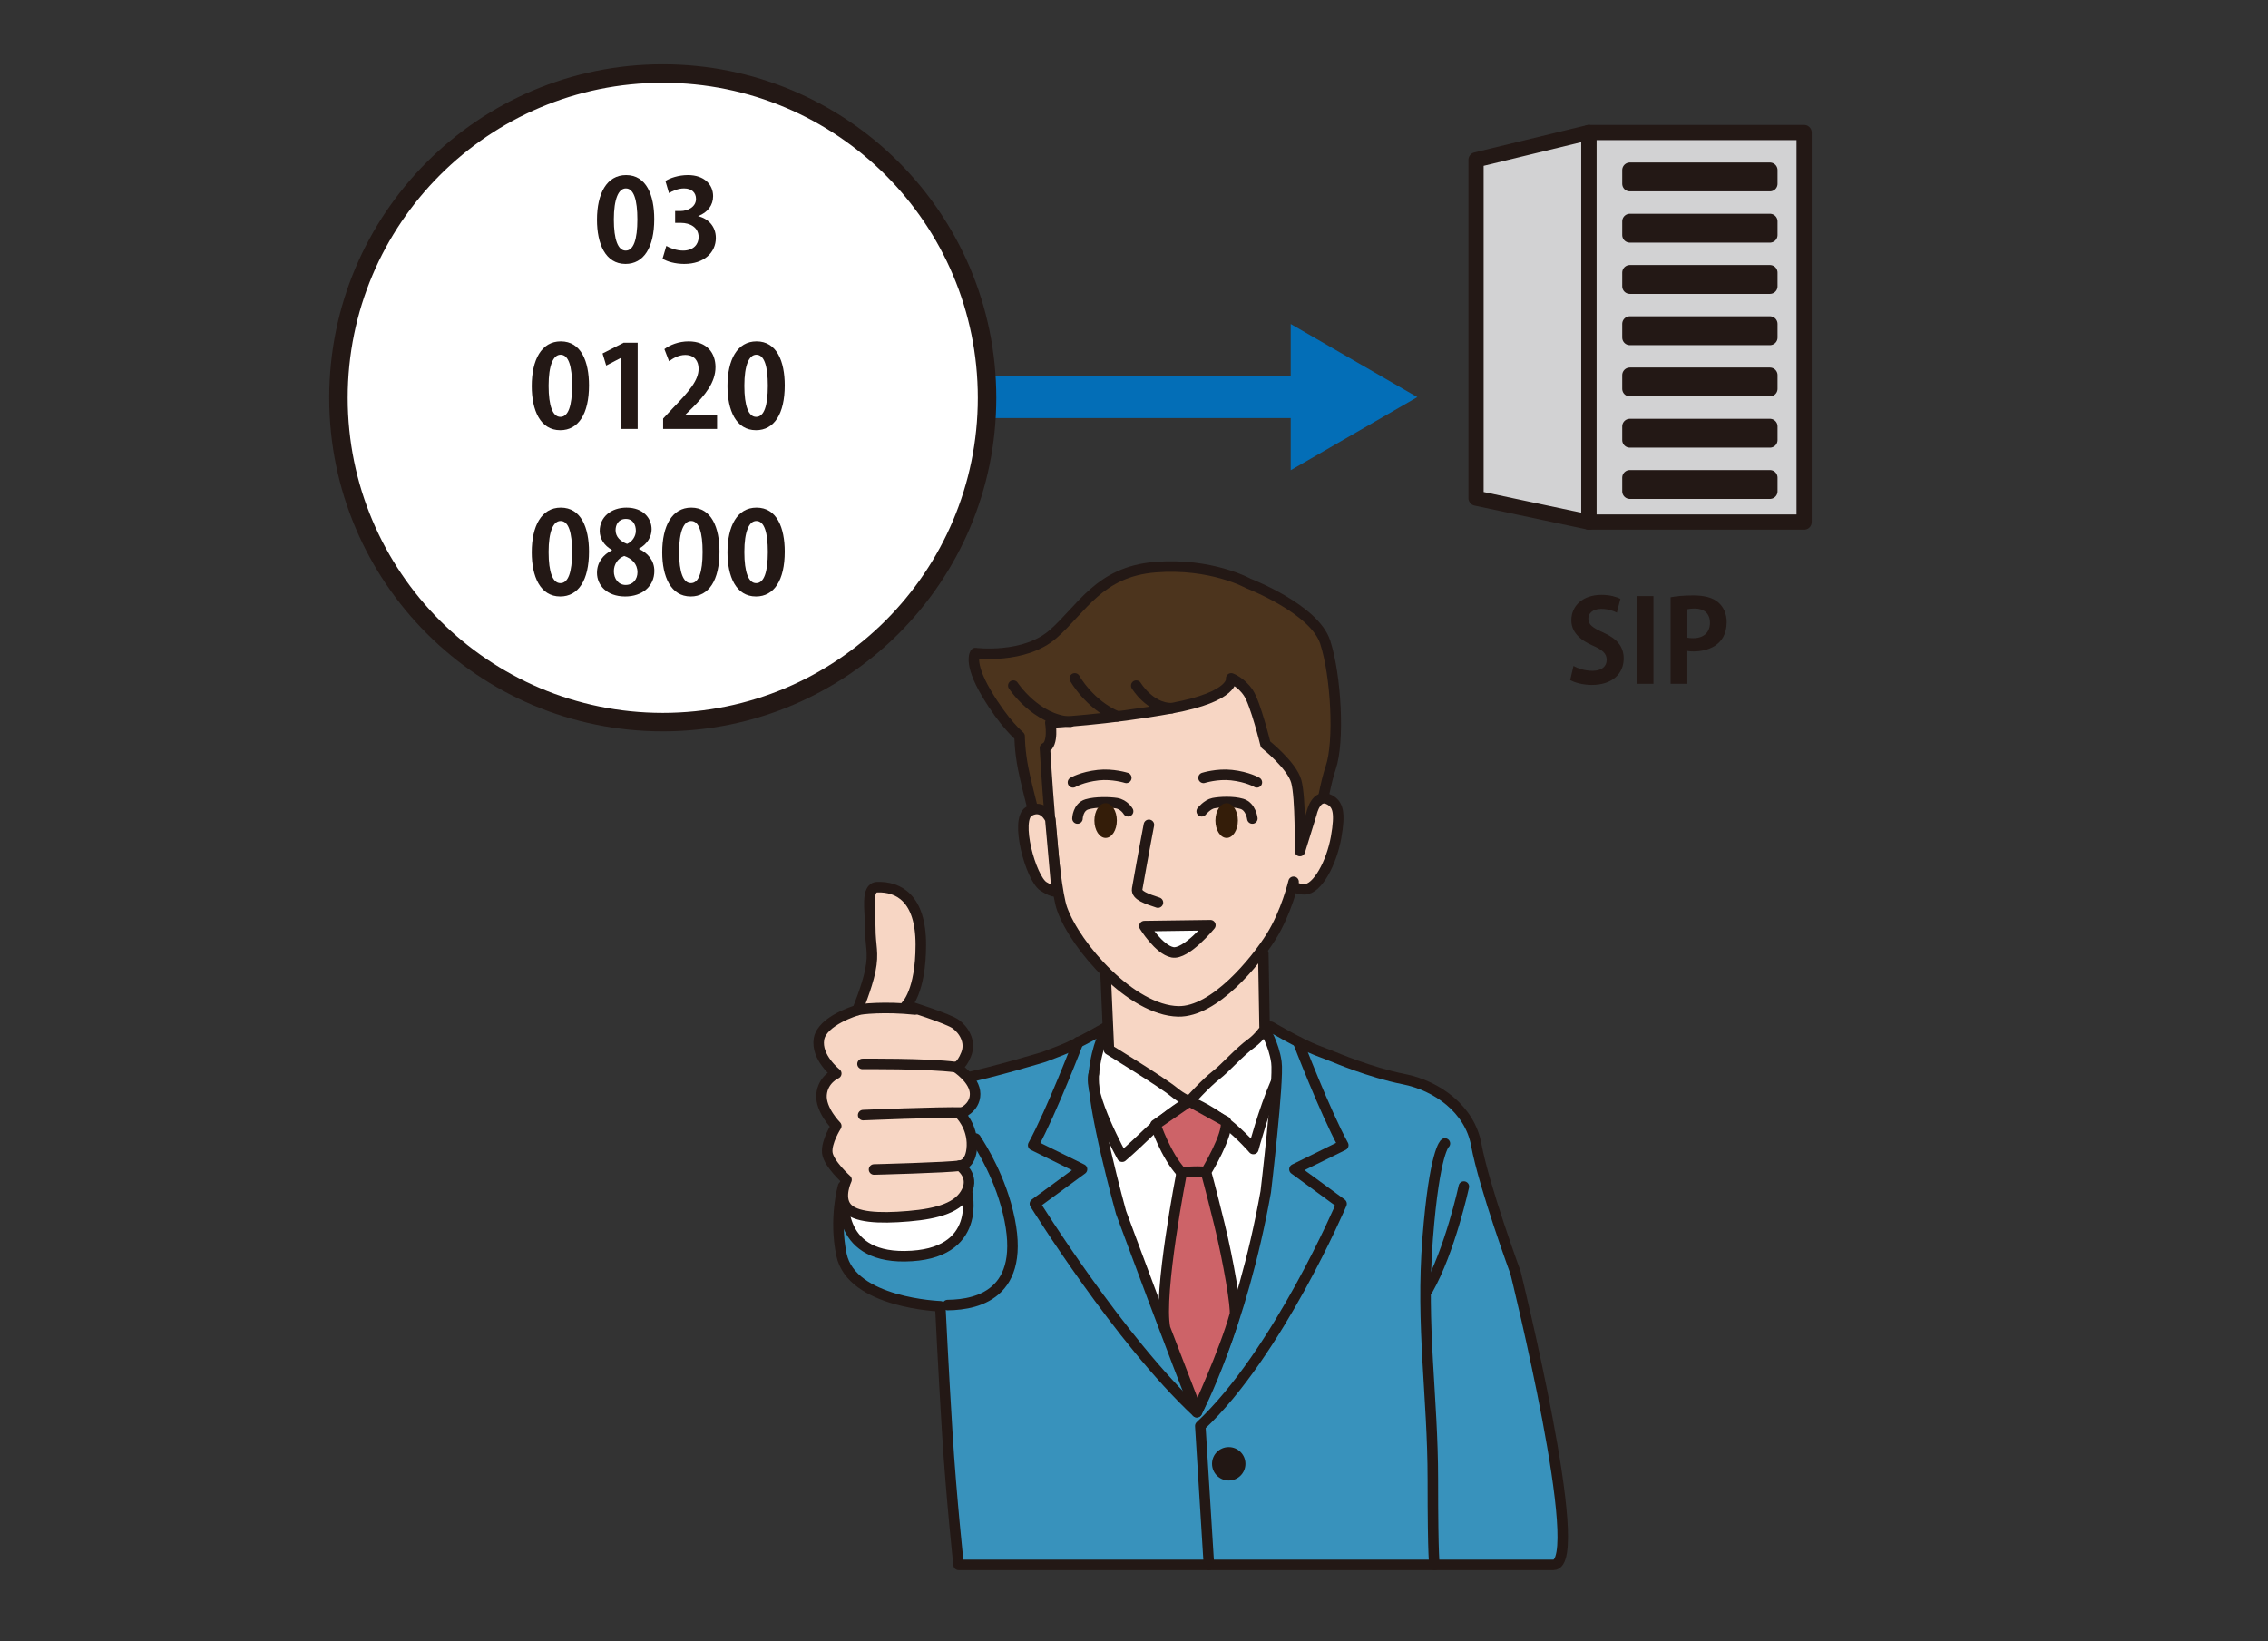<?xml version="1.0" encoding="UTF-8"?>
<svg id="_レイヤー_1" data-name="レイヤー_1" xmlns="http://www.w3.org/2000/svg" width="550" height="398" version="1.1" viewBox="0 0 550 398">
  <rect x="0" y="0" width="550" height="398" fill="#333333" stroke="none"/>
  <!-- Generator: Adobe Illustrator 29.8.3, SVG Export Plug-In . SVG Version: 2.1.1 Build 3)  -->
  <g>
    <line x1="235.28" y1="96.308" x2="318.192" y2="96.308" fill="none" stroke="#036eb7" stroke-linecap="round" stroke-linejoin="round" stroke-width="10.161"/>
    <polygon points="313.003 114.041 343.711 96.309 313.003 78.576 313.003 114.041" fill="#036eb7"/>
  </g>
  <g>
    <rect x="385.298" y="32.138" width="52.211" height="94.477" fill="#d2d2d3" stroke="#231815" stroke-linecap="round" stroke-linejoin="round" stroke-width="3.685"/>
    <polygon points="385.298 126.615 357.949 120.813 357.949 38.768 385.298 32.138 385.298 126.615" fill="#d2d2d3" stroke="#231815" stroke-linecap="round" stroke-linejoin="round" stroke-width="3.685"/>
    <rect x="395.242" y="41.254" width="33.978" height="3.315" fill="#d2d2d3" stroke="#231815" stroke-linecap="round" stroke-linejoin="round" stroke-width="3.685"/>
    <rect x="395.242" y="53.685" width="33.978" height="3.315" fill="#d2d2d3" stroke="#231815" stroke-linecap="round" stroke-linejoin="round" stroke-width="3.685"/>
    <rect x="395.242" y="66.116" width="33.978" height="3.315" fill="#d2d2d3" stroke="#231815" stroke-linecap="round" stroke-linejoin="round" stroke-width="3.685"/>
    <rect x="395.242" y="78.548" width="33.978" height="3.315" fill="#d2d2d3" stroke="#231815" stroke-linecap="round" stroke-linejoin="round" stroke-width="3.685"/>
    <rect x="395.242" y="90.979" width="33.978" height="3.315" fill="#d2d2d3" stroke="#231815" stroke-linecap="round" stroke-linejoin="round" stroke-width="3.685"/>
    <rect x="395.242" y="103.41" width="33.978" height="3.315" fill="#d2d2d3" stroke="#231815" stroke-linecap="round" stroke-linejoin="round" stroke-width="3.685"/>
    <rect x="395.242" y="115.841" width="33.978" height="3.315" fill="#d2d2d3" stroke="#231815" stroke-linecap="round" stroke-linejoin="round" stroke-width="3.685"/>
  </g>
  <g>
    <path d="M392.096,148.58c-.751-.388-2.046-.914-3.791-.914-2.154,0-3.123,1.165-3.123,2.355,0,1.52,1.052,2.213,3.649,3.398,3.398,1.524,4.926,3.486,4.926,6.279,0,3.707-2.797,6.417-7.748,6.417-2.104,0-4.233-.58-5.227-1.19l.802-3.428c1.11.664,2.881,1.19,4.592,1.19,2.271,0,3.457-1.081,3.457-2.655,0-1.524-1.019-2.434-3.373-3.457-3.206-1.386-5.202-3.377-5.202-6.141,0-3.486,2.739-6.166,7.331-6.166,2.021,0,3.565.468,4.567.964l-.86,3.348Z" fill="#231815"/>
    <path d="M396.88,144.568h4.091v21.271h-4.091v-21.271Z" fill="#231815"/>
    <path d="M405.129,144.848c1.328-.25,3.148-.443,5.502-.443,2.68,0,4.701.522,6.053,1.687,1.277,1.077,2.046,2.793,2.046,4.755,0,5.836-4.868,7.139-8.041,7.139-.584,0-1.085-.029-1.495-.113v7.966h-4.066v-20.991ZM409.196,154.663c.384.083.827.113,1.436.113,2.547,0,4.041-1.44,4.041-3.732,0-2.271-1.444-3.461-3.707-3.461-.835,0-1.411.083-1.77.167v6.913Z" fill="#231815"/>
  </g>
  <circle cx="160.721" cy="96.483" r="78.645" fill="#fff" stroke="#231815" stroke-miterlimit="10" stroke-width="4.481"/>
  <g>
    <path d="M144.772,53.303c0-6.362,2.355-10.842,7.055-10.842,4.926,0,6.83,4.868,6.83,10.675,0,6.918-2.572,10.871-6.972,10.871-4.868,0-6.913-4.868-6.913-10.704ZM151.744,60.771c1.879,0,2.822-2.655,2.822-7.552,0-4.73-.86-7.523-2.797-7.523-1.77,0-2.906,2.547-2.906,7.523,0,4.951,1.027,7.552,2.856,7.552h.025Z" fill="#231815"/>
    <path d="M169.336,52.447c2.321.526,4.258,2.405,4.258,5.252,0,3.486-2.789,6.308-7.657,6.308-2.213,0-4.208-.58-5.26-1.273l.91-3.098c.777.497,2.463,1.136,4.066,1.136,2.522,0,3.766-1.549,3.766-3.265,0-2.35-2.046-3.457-4.292-3.457h-1.403v-2.876h1.328c1.628,0,3.732-.914,3.732-2.931,0-1.465-.969-2.547-2.906-2.547-1.436,0-2.847.639-3.649,1.136l-.86-2.935c1.077-.718,3.206-1.436,5.452-1.436,4.008,0,6.112,2.35,6.112,5.118,0,2.154-1.303,3.954-3.599,4.809v.058Z" fill="#231815"/>
    <path d="M128.949,93.631c0-6.362,2.346-10.842,7.047-10.842,4.926,0,6.838,4.868,6.838,10.675,0,6.918-2.572,10.871-6.972,10.871-4.868,0-6.913-4.868-6.913-10.704ZM135.913,101.1c1.887,0,2.822-2.655,2.822-7.552,0-4.73-.852-7.523-2.789-7.523-1.77,0-2.906,2.547-2.906,7.523,0,4.951,1.027,7.552,2.847,7.552h.025Z" fill="#231815"/>
    <path d="M150.658,104.031v-17.259h-.05l-3.599,1.879-.885-2.931,5.093-2.597h3.423v20.907h-3.983Z" fill="#231815"/>
    <path d="M173.895,104.031h-13.084v-2.517l2.321-2.488c3.958-4.095,6.279-6.776,6.279-9.598,0-1.824-.969-3.348-3.256-3.348-1.528,0-2.939.802-3.908,1.524l-1.127-2.935c1.294-.994,3.457-1.879,5.861-1.879,4.484,0,6.529,2.847,6.529,6.25,0,3.707-2.522,6.751-5.561,9.819l-1.745,1.716v.054h7.69v3.402Z" fill="#231815"/>
    <path d="M176.417,93.631c0-6.362,2.346-10.842,7.047-10.842,4.926,0,6.838,4.868,6.838,10.675,0,6.918-2.572,10.871-6.972,10.871-4.868,0-6.913-4.868-6.913-10.704ZM183.38,101.1c1.887,0,2.822-2.655,2.822-7.552,0-4.73-.852-7.523-2.789-7.523-1.77,0-2.906,2.547-2.906,7.523,0,4.951,1.027,7.552,2.847,7.552h.025Z" fill="#231815"/>
    <path d="M128.949,133.956c0-6.362,2.346-10.842,7.047-10.842,4.926,0,6.838,4.868,6.838,10.675,0,6.913-2.572,10.871-6.972,10.871-4.868,0-6.913-4.868-6.913-10.704ZM135.913,141.424c1.887,0,2.822-2.655,2.822-7.552,0-4.73-.852-7.523-2.789-7.523-1.77,0-2.906,2.547-2.906,7.523,0,4.951,1.027,7.552,2.847,7.552h.025Z" fill="#231815"/>
    <path d="M148.396,133.375c-1.937-1.081-2.964-2.822-2.964-4.592,0-3.457,2.847-5.669,6.471-5.669,4.15,0,6.112,2.626,6.112,5.256,0,1.687-.935,3.54-3.064,4.701v.054c2.046.939,3.732,2.739,3.732,5.34,0,3.732-2.931,6.195-7.08,6.195-4.45,0-6.83-2.739-6.83-5.728,0-2.572,1.52-4.425,3.624-5.473v-.083ZM154.591,138.794c0-2.046-1.386-3.344-3.215-3.954-1.57.58-2.513,2.046-2.513,3.707,0,1.77,1.077,3.319,2.847,3.319,1.854,0,2.881-1.44,2.881-3.073ZM149.281,128.591c0,1.603,1.161,2.709,2.789,3.319,1.161-.472,2.129-1.77,2.129-3.181,0-1.44-.693-2.876-2.43-2.876-1.804,0-2.488,1.411-2.488,2.739Z" fill="#231815"/>
    <path d="M160.594,133.956c0-6.362,2.346-10.842,7.047-10.842,4.926,0,6.838,4.868,6.838,10.675,0,6.913-2.572,10.871-6.972,10.871-4.868,0-6.913-4.868-6.913-10.704ZM167.558,141.424c1.887,0,2.822-2.655,2.822-7.552,0-4.73-.852-7.523-2.789-7.523-1.77,0-2.906,2.547-2.906,7.523,0,4.951,1.027,7.552,2.847,7.552h.025Z" fill="#231815"/>
    <path d="M176.417,133.956c0-6.362,2.346-10.842,7.047-10.842,4.926,0,6.838,4.868,6.838,10.675,0,6.913-2.572,10.871-6.972,10.871-4.868,0-6.913-4.868-6.913-10.704ZM183.38,141.424c1.887,0,2.822-2.655,2.822-7.552,0-4.73-.852-7.523-2.789-7.523-1.77,0-2.906,2.547-2.906,7.523,0,4.951,1.027,7.552,2.847,7.552h.025Z" fill="#231815"/>
  </g>
  <g>
    <path d="M204.454,287.72s9.314.255,11.241-10.15c1.587-8.567,8.914-14.278,17.005-15.864,8.091-1.586,20.513-5.394,20.513-5.394l4.125-1.586c4.125-1.587,11.105-5.711,11.105-5.711h39.746s6.98,4.125,11.105,5.711l4.125,1.586s8.884,3.807,16.975,5.394c8.091,1.586,16.011,7.297,17.597,15.864,1.927,10.406,9.537,31.086,9.537,31.086,0,0,17.557,70.853,9.191,70.853h-144.256s-1.773-16.304-2.731-31.837c-.972-15.755-1.702-30.868-1.702-30.868,0,0-21.513-.749-23.97-12.508-1.849-8.846.395-16.575.395-16.575Z" fill="#3892bc" stroke="#231815" stroke-linecap="round" stroke-linejoin="round" stroke-width="2.551"/>
    <path d="M306.951,289.02s3.214-26.998,2.58-31.44c-.635-4.442-2.856-7.932-2.856-7.932l-38.55.476s-2.062,3.014-2.855,10.153c-.793,7.139,6.588,33.756,6.588,33.756,0,0,14.204,38.435,18.382,48.461,0,0,10.788-20.261,16.711-53.474Z" fill="#fff" stroke="#231815" stroke-linecap="round" stroke-linejoin="round" stroke-width="2.551"/>
    <path d="M267.967,232.991l.952,21.575s12.993,7.957,15.786,10.285c1.969,1.641,3.727,2.248,3.727,2.248,0,0,3.943-4.412,6.663-6.504,2.062-1.587,5.348-5.389,8.408-7.615,1.745-1.269,3.173-3.332,3.173-3.332l-.317-18.402-38.391,1.745Z" fill="#f7d6c4" stroke="#231815" stroke-linecap="round" stroke-linejoin="round" stroke-width="2.551"/>
    <path d="M251.648,200.701s-2.547-9.444-3.508-14.252c-.877-4.385-.877-7.893-.877-7.893,0,0-3.727-3.07-8.112-10.524-4.385-7.454-2.631-9.647-2.631-9.647,0,0,11.84,1.535,18.856-4.604,7.016-6.139,11.182-15.129,24.776-16.225,13.594-1.096,22.583,3.947,22.583,3.947,0,0,16.006,6.139,18.637,14.252,2.631,8.112,3.508,24.118,1.315,30.476-2.193,6.358-4.605,24.556-4.605,24.556l-66.434-10.086Z" fill="#4c341d" stroke="#231815" stroke-linecap="round" stroke-linejoin="round" stroke-width="2.551"/>
    <path d="M253.402,181.407s1.822,32.465,4.166,39.027c3.289,9.209,16.842,24.588,28.141,24.852,8.779.205,18.779-12.135,22.506-18.055,3.727-5.92,5.481-13.375,5.481-13.375,0,0-.599,1.82,2.697,1.82,3.07,0,6.512-6.424,7.608-12.563,1.096-6.139.438-8.025-1.535-9.121-3.308-1.838-4.385,3.201-4.385,3.201l-2.85,9.209s.219-12.936-.877-16.883-7.454-8.99-7.454-8.99c0,0-2.412-9.866-4.166-12.497-1.754-2.631-4.166-3.508-4.166-3.508,0,0,1.096,4.385-14.471,7.235-15.567,2.85-29.38,3.508-29.38,3.508,0,0,.877,5.262-1.316,6.139Z" fill="#f7d6c4" stroke="#231815" stroke-linecap="round" stroke-linejoin="round" stroke-width="2.551"/>
    <path d="M254.718,198.728s-1.667-3.947-5.175-1.973c-3.508,1.973.438,16.246,3.508,18.22,3.07,1.973,3.201.943,3.201.943l-1.535-17.189Z" fill="#f7d6c4" stroke="#231815" stroke-linecap="round" stroke-linejoin="round" stroke-width="2.551"/>
    <path d="M245.728,166.278s5.481,8.332,13.813,8.77" fill="none" stroke="#231815" stroke-linecap="round" stroke-linejoin="round" stroke-width="2.551"/>
    <path d="M260.638,164.524s3.508,6.358,10.305,9.208" fill="none" stroke="#231815" stroke-linecap="round" stroke-linejoin="round" stroke-width="2.551"/>
    <path d="M275.547,166.278s3.289,5.481,8.551,5.481" fill="none" stroke="#231815" stroke-linecap="round" stroke-linejoin="round" stroke-width="2.551"/>
    <path d="M260.199,189.738s2.193-1.315,6.139-1.754c3.487-.387,6.797.658,6.797.658" fill="none" stroke="#231815" stroke-linecap="round" stroke-linejoin="round" stroke-width="2.551"/>
    <path d="M261.295,198.508s.083-2.775,2.276-3.432c2.192-.658,5.636-.531,7.152-.295,1.89.295,2.851,1.973,2.851,1.973" fill="none" stroke="#231815" stroke-linecap="round" stroke-linejoin="round" stroke-width="2.551"/>
    <path d="M278.617,200.043s-1.363,7.09-2.85,15.567c-.273,1.557,2.412,2.412,5.043,3.289" fill="none" stroke="#231815" stroke-linecap="round" stroke-linejoin="round" stroke-width="2.551"/>
    <path d="M277.52,224.599s3.508,5.701,6.797,6.358c3.289.658,9.209-6.578,9.209-6.578l-16.006.219Z" fill="#fff" stroke="#231815" stroke-linecap="round" stroke-linejoin="round" stroke-width="2.551"/>
    <path d="M270.843,199c0,2.33-1.22,4.219-2.724,4.219s-2.724-1.889-2.724-4.219,1.22-4.219,2.724-4.219,2.724,1.889,2.724,4.219Z" fill="#341d09"/>
    <path d="M304.795,189.738s-2.192-1.315-6.139-1.754c-3.487-.387-6.797.658-6.797.658" fill="none" stroke="#231815" stroke-linecap="round" stroke-linejoin="round" stroke-width="2.551"/>
    <path d="M303.699,198.508s-.337-2.894-2.53-3.552c-2.192-.658-5.354-.476-6.898-.176-1.506.293-2.85,1.973-2.85,1.973" fill="none" stroke="#231815" stroke-linecap="round" stroke-linejoin="round" stroke-width="2.551"/>
    <path d="M294.743,199c0,2.33,1.22,4.219,2.724,4.219s2.724-1.889,2.724-4.219-1.22-4.219-2.724-4.219-2.724,1.889-2.724,4.219Z" fill="#341d09"/>
    <path d="M290.241,342.494c-18.8-17.546-39.27-50.55-39.27-50.55l11.425-8.374-11.843-5.829c4.502-8.253,10.935-25.039,10.935-25.039" fill="none" stroke="#231815" stroke-linecap="round" stroke-linejoin="round" stroke-width="2.551"/>
    <path d="M314.816,252.701s6.433,16.786,10.935,25.039l-11.843,5.829,11.425,8.374s-15.457,36.346-34.257,53.892l2.089,33.672" fill="none" stroke="#231815" stroke-linecap="round" stroke-linejoin="round" stroke-width="2.551"/>
    <path d="M350.399,277.323s-2.507,1.671-4.178,22.977c-1.671,21.306,1.253,38.434,1.253,58.487s.418,20.721.418,20.721" fill="none" stroke="#231815" stroke-linecap="round" stroke-linejoin="round" stroke-width="2.551"/>
    <path d="M354.994,287.767s-3.342,15.457-8.773,25.066" fill="none" stroke="#231815" stroke-linecap="round" stroke-linejoin="round" stroke-width="2.551"/>
    <path d="M265.27,260.277c-1.575,5.096,6.865,20.247,6.865,20.247,0,0,2.558-2.181,5.742-5.276,5.586-5.431,10.554-8.149,10.554-8.149,0,0,4.431,1.682,8.843,5.201,3.933,3.136,6.673,6.362,6.673,6.362,0,0,2.507-9.455,5.432-16.139" fill="none" stroke="#231815" stroke-linecap="round" stroke-linejoin="round" stroke-width="2.551"/>
    <path d="M280.205,272.765s2.483,7.449,6.362,11.639c0,0-5.742,29.329-4.035,37.709l7.759,20.174s6.673-14.432,9.156-23.433c.407-1.473-1.552-13.035-3.724-21.88-2.172-8.845-3.259-12.725-3.259-12.725,0,0,5.499-9.051,4.811-12.259l-8.843-4.891-8.227,5.667Z" fill="#cd6368" stroke="#231815" stroke-linecap="round" stroke-linejoin="round" stroke-width="2.551"/>
    <path d="M286.412,284.404s3.104-.465,6.052-.155" fill="none" stroke="#231815" stroke-linecap="round" stroke-linejoin="round" stroke-width="2.551"/>
    <path d="M229.803,316.507c7.673-.069,20.197-2.993,14.127-24.44-2.572-9.088-7.373-15.947-7.373-15.947l.074.059" fill="none" stroke="#231815" stroke-linecap="round" stroke-linejoin="round" stroke-width="2.551"/>
    <path d="M302.026,355.008c0,2.237-1.813,4.051-4.051,4.051s-4.051-1.814-4.051-4.051,1.814-4.051,4.051-4.051,4.051,1.814,4.051,4.051Z" fill="#221714"/>
    <path d="M204.674,289.7s-2.315,15.161,14.744,14.965c19.146-.22,15.039-15.761,15.039-15.761l-29.783.796Z" fill="#fff" stroke="#231815" stroke-linecap="round" stroke-linejoin="round" stroke-width="2.551"/>
    <g>
      <path d="M207.921,244.988s2.316-5.571,3.12-9.538c.924-4.563,0-5.858,0-10.57,0-4.05-1.118-9.639,1.691-9.725,5.121-.155,10.57,2.607,10.57,13.952,0,11.474-3.537,14.735-3.537,14.735,0,0,10.192,3.161,12.054,4.558,1.862,1.397,3.724,4.19,2.483,7.293s-2.483,3.104-2.483,3.104c0,0,4.655,2.948,4.655,6.518s-3.724,4.81-3.724,4.81c0,0,3.104,2.949,2.949,7.759-.155,4.811-2.949,4.811-2.949,4.811,0,0,3.569,2.328,1.707,6.207-1.862,3.88-6.828,5.432-14.122,6.052s-13.035.31-15.052-2.173c-2.018-2.483,0-6.673,0-6.673,0,0-4.345-3.88-4.656-6.518-.31-2.638,2.173-6.518,2.173-6.518,0,0-3.88-3.88-3.569-7.604.311-3.724,3.569-5.121,3.569-5.121,0,0-4.966-3.88-4.19-8.38.776-4.5,9.311-6.983,9.311-6.983Z" fill="#f7d6c4" stroke="#231815" stroke-linecap="round" stroke-linejoin="round" stroke-width="2.551"/>
      <path d="M207.921,244.988c.621-.31,6.828-.931,13.966-.155" fill="none" stroke="#231815" stroke-linecap="round" stroke-linejoin="round" stroke-width="2.551"/>
      <path d="M209.163,258.023s15.518-.155,22.657.776" fill="none" stroke="#231815" stroke-linecap="round" stroke-linejoin="round" stroke-width="2.551"/>
      <path d="M209.318,270.438s18.311-.776,24.363-.621" fill="none" stroke="#231815" stroke-linecap="round" stroke-linejoin="round" stroke-width="2.551"/>
      <path d="M211.956,283.628s18.311-.466,20.794-.931" fill="none" stroke="#231815" stroke-linecap="round" stroke-linejoin="round" stroke-width="2.551"/>
    </g>
  </g>
</svg>